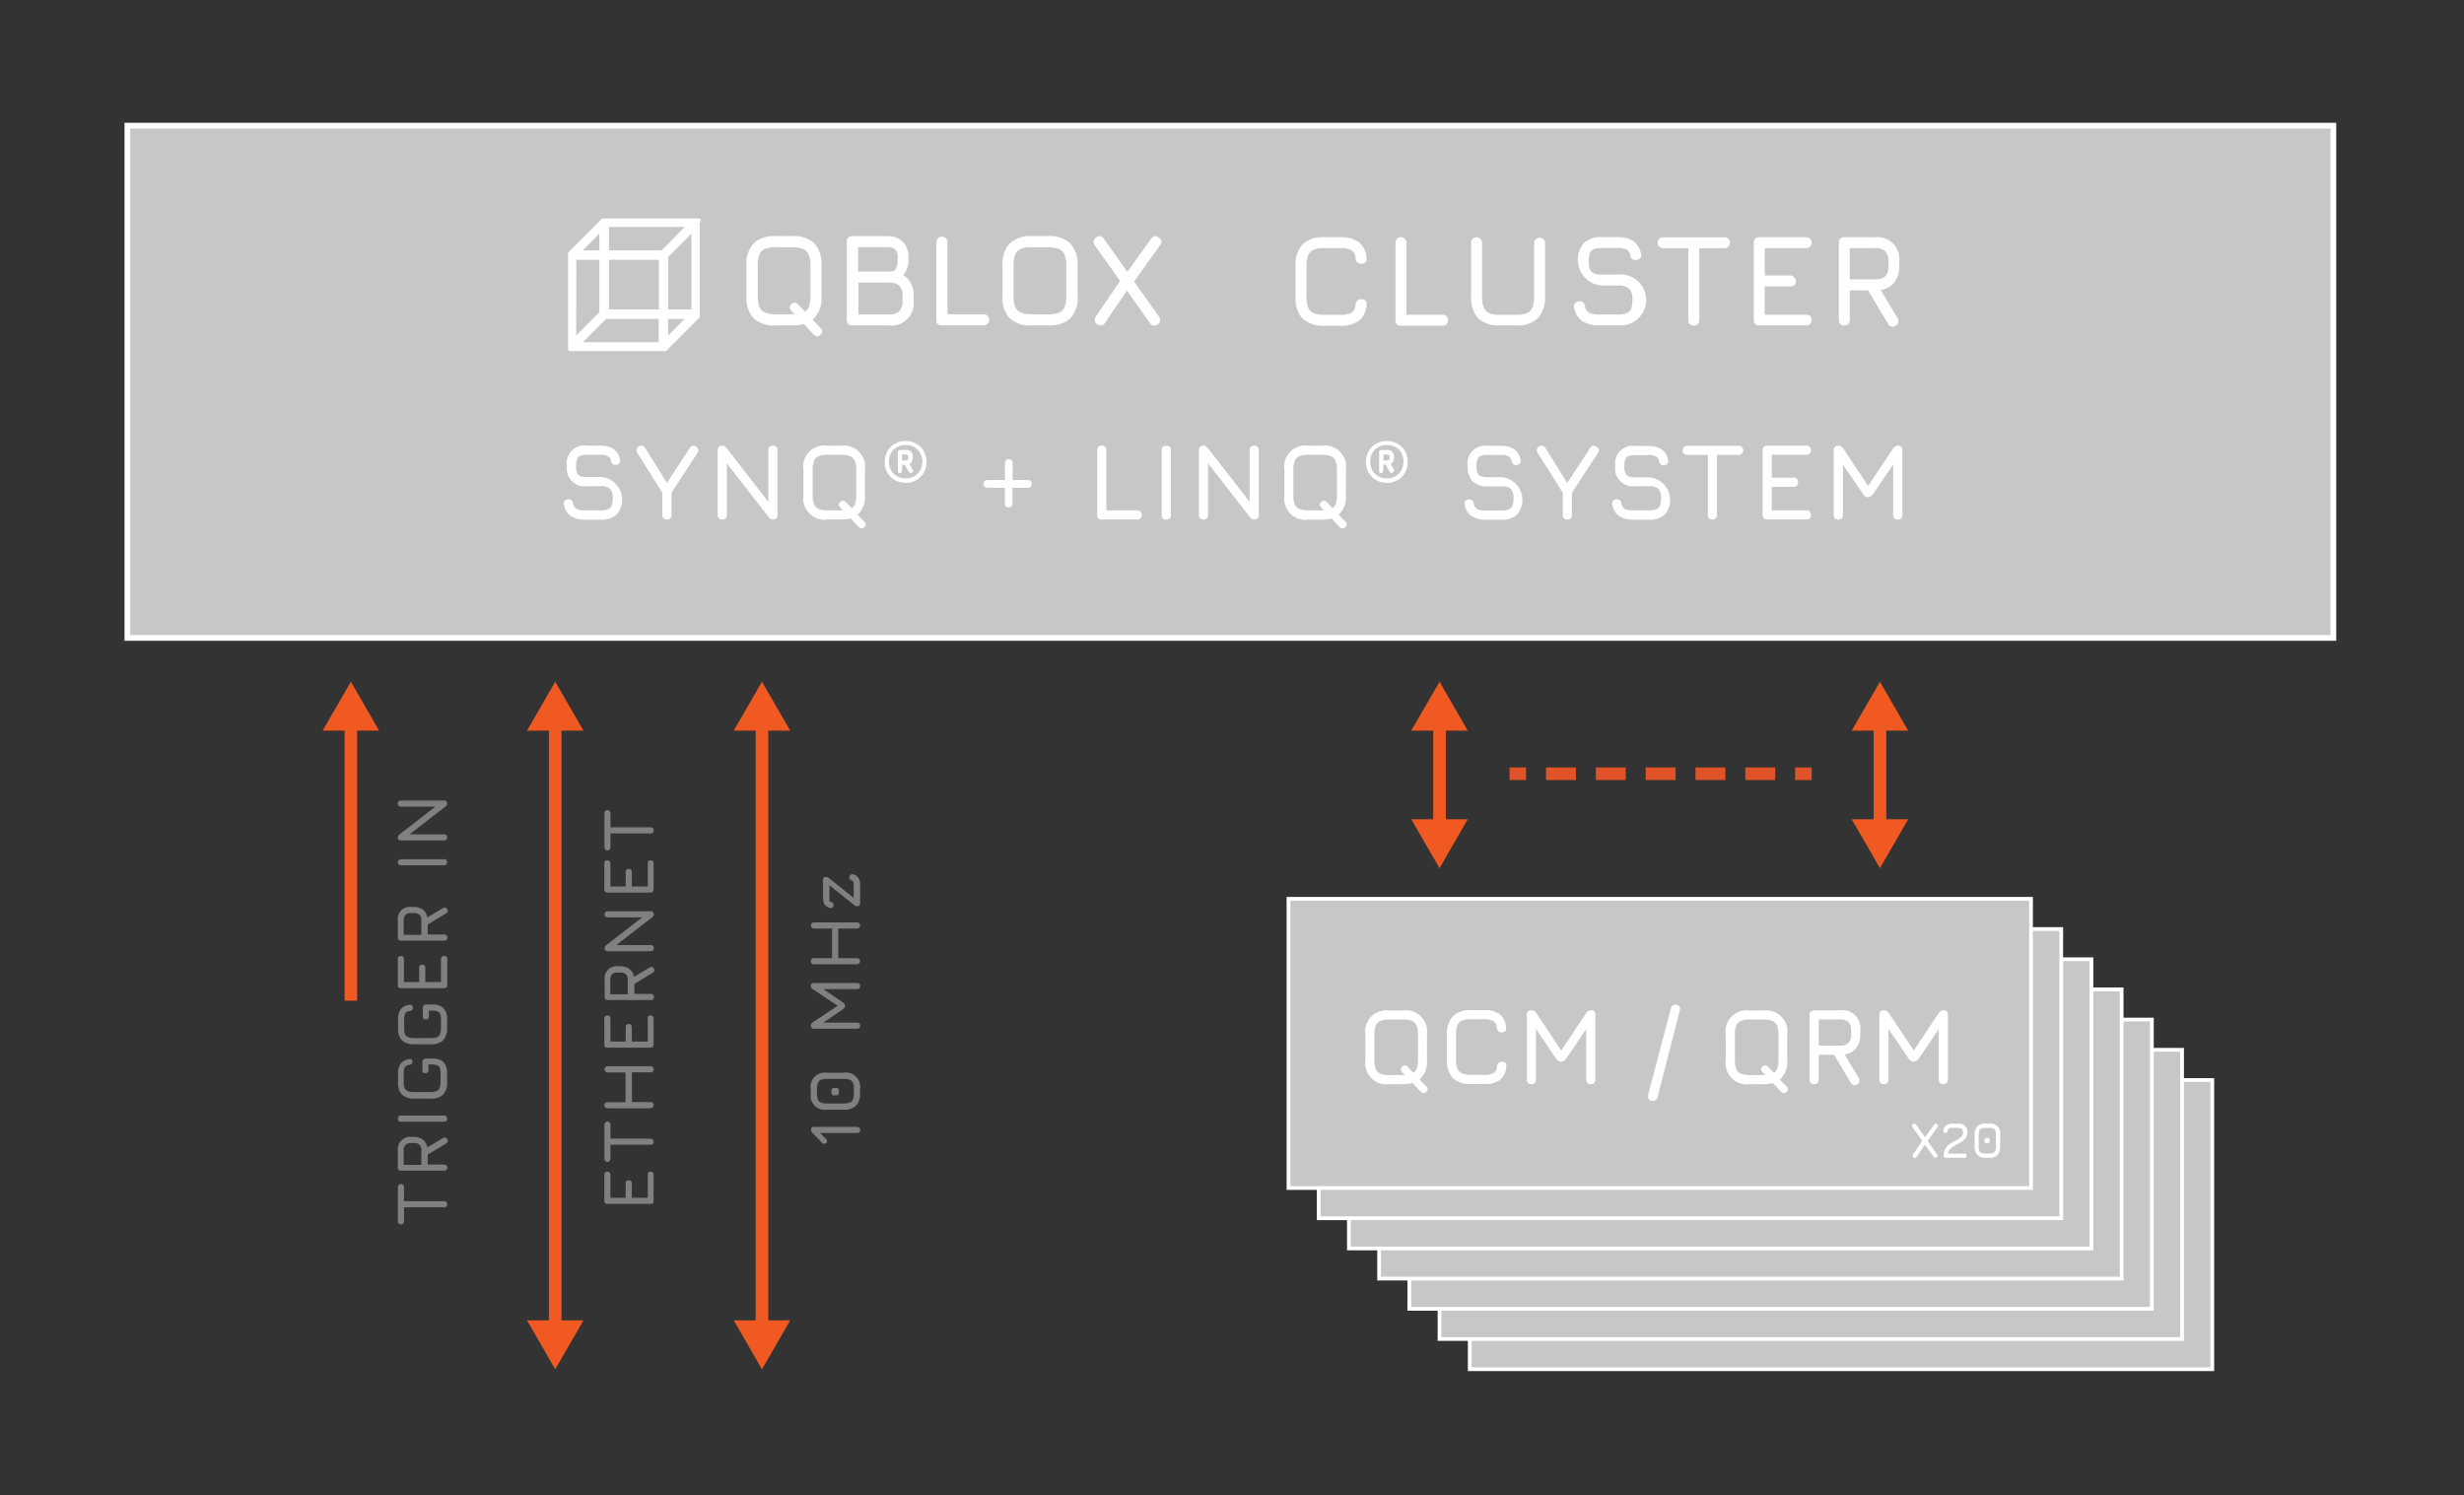 <svg xmlns="http://www.w3.org/2000/svg" viewBox="0 0 407 247"><rect x="0" y="0" width="407" height="247" fill="#333333" stroke="none"/><defs><style>.cls-1,.cls-5,.cls-7,.cls-8{fill:none;}.cls-2,.cls-9{fill:#c7c7c7;stroke:#fff;stroke-miterlimit:10;}.cls-2{stroke-width:0.95px;}.cls-3{isolation:isolate;}.cls-4{fill:gray;}.cls-5{stroke:#f05a22;}.cls-5,.cls-7,.cls-8{stroke-linejoin:round;stroke-width:2.08px;}.cls-6{fill:#f05a22;}.cls-7,.cls-8{stroke:#e05329;}.cls-8{stroke-dasharray:4.94 3.29;}.cls-9{stroke-width:0.62px;}.cls-10{fill:#fff;}</style></defs><g id="Layer_1" data-name="Layer 1"><rect class="cls-1" width="407" height="247"/><rect class="cls-2" x="160.92" y="-119.12" width="84.62" height="364.38" transform="translate(266.3 -140.16) rotate(90)"/><g class="cls-3"><path class="cls-4" d="M134.07,186.28a.51.51,0,0,1,.37-.12h7.13a.54.54,0,0,1,.37.13.5.5,0,0,1,.13.38.44.44,0,0,1-.5.5h-6.12l1,1a.55.55,0,0,1,.17.36.4.4,0,0,1-.14.29.39.39,0,0,1-.31.14.52.52,0,0,1-.37-.17l-1.58-1.61a.86.86,0,0,1-.2-.28.92.92,0,0,1-.05-.35A.37.37,0,0,1,134.07,186.28Z" transform="translate(0)"/><path class="cls-4" d="M141.4,182.65a2.74,2.74,0,0,1-2,.66H136.6a2.33,2.33,0,0,1-2.68-2.69v-.72a2.34,2.34,0,0,1,2.69-2.69h2.76a2.34,2.34,0,0,1,2.69,2.69v.72A2.74,2.74,0,0,1,141.4,182.65Zm-.35-2.75a2.68,2.68,0,0,0-.15-1,1,1,0,0,0-.52-.52,2.72,2.72,0,0,0-1-.15h-2.76a2.65,2.65,0,0,0-1,.15,1,1,0,0,0-.51.51,2.53,2.53,0,0,0-.16,1v.72a2.47,2.47,0,0,0,.14,1,.9.9,0,0,0,.51.52,2.53,2.53,0,0,0,1,.16h2.77a2.51,2.51,0,0,0,1-.16,1,1,0,0,0,.52-.52,2.63,2.63,0,0,0,.15-1Zm-2.6.93a.48.48,0,0,1-.35.12h-.3a.48.48,0,0,1-.35-.12.52.52,0,0,1-.12-.36v-.28a.41.41,0,0,1,.47-.46h.3a.52.52,0,0,1,.35.11.43.43,0,0,1,.13.35v.28A.48.48,0,0,1,138.45,180.83Z" transform="translate(0)"/><path class="cls-4" d="M134.44,162.39h7.13a.45.45,0,0,1,.5.5.52.52,0,0,1-.13.38.54.54,0,0,1-.37.13H136l3.25,2.21a.77.77,0,0,1,.25.26.75.75,0,0,1,.08.35.5.5,0,0,1-.08.26,1.15,1.15,0,0,1-.25.23L136,168.93h5.57a.45.45,0,0,1,.5.5.52.52,0,0,1-.13.38.54.54,0,0,1-.37.13h-7.13a.45.45,0,0,1-.5-.51.64.64,0,0,1,.32-.55l4.11-2.73-4.11-2.74a.67.67,0,0,1-.32-.61C133.94,162.53,134.1,162.39,134.44,162.39Z" transform="translate(0)"/><path class="cls-4" d="M141.91,159.14a.48.48,0,0,1-.34.15h-7.13a.51.51,0,0,1-.36-.15.49.49,0,0,1-.14-.35.48.48,0,0,1,.5-.5h3v-4.9h-3a.51.51,0,0,1-.36-.15.48.48,0,0,1-.14-.36.47.47,0,0,1,.14-.35.51.51,0,0,1,.36-.15h7.13a.48.48,0,0,1,.34.15.46.46,0,0,1,.16.35.49.49,0,0,1-.15.36.49.49,0,0,1-.35.15h-3.11v4.9h3.11a.47.47,0,0,1,.34.14.48.48,0,0,1,.16.36A.47.47,0,0,1,141.91,159.14Z" transform="translate(0)"/><path class="cls-4" d="M140.45,144.56a.36.36,0,0,1,.3-.14l.12,0a1.46,1.46,0,0,1,.9.56,1.88,1.88,0,0,1,.3,1.12v3.11a.45.45,0,0,1-.5.5.79.79,0,0,1-.5-.22L137,146.25v2.05a1.67,1.67,0,0,0,0,.46.39.39,0,0,0,.19.21,1,1,0,0,1,.37.18.45.45,0,0,1,.11.34.58.58,0,0,1-.1.37.39.39,0,0,1-.32.13h-.1q-1.2-.22-1.2-1.68v-2.94a.44.44,0,0,1,.5-.5.8.8,0,0,1,.5.21l4.06,3.24v-2.19a1.56,1.56,0,0,0-.05-.44.36.36,0,0,0-.2-.22,1,1,0,0,1-.36-.2.49.49,0,0,1-.11-.33A.62.62,0,0,1,140.45,144.56Z" transform="translate(0)"/></g><g class="cls-3"><path class="cls-4" d="M107.08,193.7a.52.52,0,0,1,.38-.14.5.5,0,0,1,.37.14.49.49,0,0,1,.13.37v4.31a.45.45,0,0,1-.5.5h-7.13a.48.48,0,0,1-.37-.13.5.5,0,0,1-.14-.37v-4.31a.5.5,0,0,1,.14-.37.48.48,0,0,1,.37-.14.5.5,0,0,1,.37.14.49.49,0,0,1,.13.37v3.8h2.52v-2.38a.46.46,0,0,1,.51-.51.54.54,0,0,1,.37.13.52.52,0,0,1,.13.38v2.38H107v-3.8A.54.54,0,0,1,107.08,193.7Z" transform="translate(0)"/><path class="cls-4" d="M107.46,189.11h-6.62v2.33a.5.5,0,1,1-1,0v-5.66a.5.5,0,1,1,1,0v2.32h6.62a.5.5,0,0,1,.37.14.49.49,0,0,1,.13.37A.44.44,0,0,1,107.46,189.11Z" transform="translate(0)"/><path class="cls-4" d="M107.8,182.92a.49.49,0,0,1-.34.16h-7.13a.5.5,0,0,1-.36-.16.48.48,0,0,1,0-.7.49.49,0,0,1,.36-.15h3v-4.9h-3A.49.49,0,0,1,100,177a.49.49,0,0,1-.15-.35.51.51,0,0,1,.51-.51h7.13a.48.48,0,0,1,.34.15.46.46,0,0,1,.16.36.51.51,0,0,1-.5.5h-3.11v4.9h3.11a.48.48,0,0,1,.34.15.46.46,0,0,1,0,.7Z" transform="translate(0)"/><path class="cls-4" d="M107.08,167.88a.56.56,0,0,1,.38-.13.54.54,0,0,1,.37.13.52.52,0,0,1,.13.38v4.3a.52.52,0,0,1-.13.38.54.54,0,0,1-.37.13h-7.13a.47.47,0,0,1-.51-.51v-4.3a.47.47,0,0,1,.51-.51.54.54,0,0,1,.37.13.52.52,0,0,1,.13.38v3.8h2.52v-2.39a.54.54,0,0,1,.13-.37.52.52,0,0,1,.38-.13.45.45,0,0,1,.5.5v2.39H107v-3.8A.56.56,0,0,1,107.08,167.88Z" transform="translate(0)"/><path class="cls-4" d="M104,160.1a1.88,1.88,0,0,1,.7,1.28l2.62-1.57a.48.48,0,0,1,.26-.07.45.45,0,0,1,.42.26.5.5,0,0,1,.1.28.48.48,0,0,1-.26.4l-3,1.83-.06,0v1.68h2.74a.5.5,0,0,1,.37.14.48.48,0,0,1,.13.37.45.45,0,0,1-.5.5h-7.13a.48.48,0,0,1-.37-.13.5.5,0,0,1-.14-.37v-2.81a2,2,0,0,1,2.27-2.27h.36A2.44,2.44,0,0,1,104,160.1Zm-1.89.56a1.33,1.33,0,0,0-1,.29,1.29,1.29,0,0,0-.3,1v2.3h2.88v-2.3a1.29,1.29,0,0,0-.29-1,1.34,1.34,0,0,0-1-.29Z" transform="translate(0)"/><path class="cls-4" d="M100,150.68a.48.48,0,0,1,.37-.14h7.13a.5.5,0,0,1,.37.14.48.48,0,0,1,.13.37.48.48,0,0,1-.07.26,1,1,0,0,1-.23.24l-5.89,4.57h5.69a.5.5,0,0,1,.37.14.48.48,0,0,1,.13.37.45.45,0,0,1-.5.5h-7.13A.48.48,0,0,1,100,157a.5.5,0,0,1-.14-.37.47.47,0,0,1,.08-.26,1,1,0,0,1,.22-.25l5.9-4.57h-5.69a.48.48,0,0,1-.37-.13.5.5,0,0,1-.14-.37A.48.48,0,0,1,100,150.68Z" transform="translate(0)"/><path class="cls-4" d="M107.08,142.26a.56.56,0,0,1,.38-.13.54.54,0,0,1,.37.13.52.52,0,0,1,.13.38v4.3a.52.52,0,0,1-.13.38.54.54,0,0,1-.37.13h-7.13a.47.47,0,0,1-.51-.51v-4.3a.47.47,0,0,1,.51-.51.54.54,0,0,1,.37.13.52.52,0,0,1,.13.38v3.8h2.52v-2.39a.54.54,0,0,1,.13-.37.52.52,0,0,1,.38-.13.45.45,0,0,1,.5.5v2.39H107v-3.8A.56.56,0,0,1,107.08,142.26Z" transform="translate(0)"/><path class="cls-4" d="M107.46,137.68h-6.62V140a.5.5,0,0,1-1,0v-5.67a.5.5,0,0,1,1,0v2.33h6.62a.54.54,0,0,1,.37.13.52.52,0,0,1,.13.38A.44.44,0,0,1,107.46,137.68Z" transform="translate(0)"/></g><g class="cls-3"><path class="cls-4" d="M73.35,199.44H66.73v2.33a.5.5,0,0,1-1,0V196.1a.5.5,0,0,1,1,0v2.33h6.62a.54.54,0,0,1,.37.13.52.52,0,0,1,.13.38A.44.44,0,0,1,73.35,199.44Z" transform="translate(0)"/><path class="cls-4" d="M69.86,188.27a1.89,1.89,0,0,1,.71,1.28L73.19,188a.48.48,0,0,1,.26-.07.47.47,0,0,1,.42.26.53.53,0,0,1,.1.28.5.5,0,0,1-.26.41l-3,1.82-.06,0v1.68h2.74a.5.5,0,1,1,0,1H66.22a.48.48,0,0,1-.37-.13.5.5,0,0,1-.14-.37v-2.81A2.06,2.06,0,0,1,68,187.82h.36A2.39,2.39,0,0,1,69.86,188.27Zm-1.88.56a1.33,1.33,0,0,0-1,.29,1.31,1.31,0,0,0-.3,1v2.31H69.6v-2.31a1.31,1.31,0,0,0-.29-1,1.34,1.34,0,0,0-1-.29Z" transform="translate(0)"/><path class="cls-4" d="M73.73,185.18a.52.52,0,0,1-.38.12H66.23a.51.51,0,0,1-.38-.12.52.52,0,0,1-.12-.38.51.51,0,0,1,.12-.38.47.47,0,0,1,.38-.13h7.12a.49.49,0,0,1,.38.13.51.51,0,0,1,.12.38A.52.52,0,0,1,73.73,185.18Z" transform="translate(0)"/><path class="cls-4" d="M73.19,180.83a2.74,2.74,0,0,1-2,.66H68.4a2.78,2.78,0,0,1-2-.66,2.73,2.73,0,0,1-.65-2v-1.45a2.73,2.73,0,0,1,.47-1.72,2,2,0,0,1,1.47-.69A.43.43,0,0,1,68,175a.53.53,0,0,1,.13.39.45.45,0,0,1-.13.36.64.64,0,0,1-.37.17.93.93,0,0,0-.74.37,2,2,0,0,0-.2,1v1.45a2.55,2.55,0,0,0,.14,1,1,1,0,0,0,.52.51,2.74,2.74,0,0,0,1,.15h2.76a2.53,2.53,0,0,0,1-.16,1,1,0,0,0,.51-.51,2.65,2.65,0,0,0,.15-1v-1.44a2.51,2.51,0,0,0-.12-.88.79.79,0,0,0-.44-.44,2.51,2.51,0,0,0-.88-.12h-.56l0,.94a.44.44,0,0,1-.5.5.45.45,0,0,1-.5-.5v-1.44A.5.5,0,0,1,70,175a.54.54,0,0,1,.37-.13H71.4a2.55,2.55,0,0,1,1.86.59,2.58,2.58,0,0,1,.59,1.86v1.44A2.74,2.74,0,0,1,73.19,180.83Z" transform="translate(0)"/><path class="cls-4" d="M73.19,171.86a2.78,2.78,0,0,1-2,.65H68.4a2.82,2.82,0,0,1-2-.65,2.75,2.75,0,0,1-.65-2v-1.45a2.75,2.75,0,0,1,.47-1.72,2,2,0,0,1,1.47-.69.44.44,0,0,1,.38.1.5.5,0,0,1,.13.38.49.49,0,0,1-.13.37.64.64,0,0,1-.37.16.93.93,0,0,0-.74.37,2,2,0,0,0-.2,1v1.45a2.52,2.52,0,0,0,.14,1,1,1,0,0,0,.52.51,2.74,2.74,0,0,0,1,.15h2.76a2.74,2.74,0,0,0,1-.15,1.05,1.05,0,0,0,.51-.51,2.74,2.74,0,0,0,.15-1v-1.44a2.55,2.55,0,0,0-.12-.88.78.78,0,0,0-.44-.43,2.27,2.27,0,0,0-.88-.13h-.56l0,.94a.44.44,0,0,1-.5.5.45.45,0,0,1-.5-.5v-1.44a.49.49,0,0,1,.13-.37.5.5,0,0,1,.37-.14H71.4a2.5,2.5,0,0,1,1.86.6,2.54,2.54,0,0,1,.59,1.85v1.44A2.78,2.78,0,0,1,73.19,171.86Z" transform="translate(0)"/><path class="cls-4" d="M73,158.06a.56.56,0,0,1,.38-.13.54.54,0,0,1,.37.13.52.52,0,0,1,.13.38v4.3a.52.52,0,0,1-.13.38.54.54,0,0,1-.37.13H66.22a.47.47,0,0,1-.51-.51v-4.3a.47.47,0,0,1,.51-.51.54.54,0,0,1,.37.13.52.52,0,0,1,.13.38v3.8h2.52v-2.39a.54.54,0,0,1,.13-.37.52.52,0,0,1,.38-.13.51.51,0,0,1,.37.13.49.49,0,0,1,.13.37v2.39h2.59v-3.8A.56.56,0,0,1,73,158.06Z" transform="translate(0)"/><path class="cls-4" d="M69.86,150.28a1.89,1.89,0,0,1,.71,1.28L73.19,150a.48.48,0,0,1,.26-.07.45.45,0,0,1,.42.26.5.5,0,0,1,.1.28.48.48,0,0,1-.26.4l-3,1.83-.06,0v1.68h2.74a.5.5,0,0,1,.37.14.48.48,0,0,1,.13.37.45.45,0,0,1-.5.5H66.22a.48.48,0,0,1-.37-.13.5.5,0,0,1-.14-.37V152.1A2,2,0,0,1,68,149.83h.36A2.39,2.39,0,0,1,69.86,150.28Zm-1.88.56a1.33,1.33,0,0,0-1,.29,1.29,1.29,0,0,0-.3,1v2.3H69.6v-2.3a1.29,1.29,0,0,0-.29-1,1.34,1.34,0,0,0-1-.29Z" transform="translate(0)"/><path class="cls-4" d="M73.73,142.82a.52.52,0,0,1-.38.12H66.23a.5.5,0,1,1,0-1h7.12a.52.52,0,0,1,.38.12.66.66,0,0,1,0,.76Z" transform="translate(0)"/><path class="cls-4" d="M65.85,132.38a.48.48,0,0,1,.37-.13h7.13a.45.45,0,0,1,.5.5.6.6,0,0,1-.07.27,1,1,0,0,1-.23.24l-5.89,4.57h5.69a.54.54,0,0,1,.37.13.49.49,0,0,1,.13.37.5.5,0,0,1-.13.38.54.54,0,0,1-.37.13H66.22a.52.52,0,0,1-.37-.13.51.51,0,0,1-.14-.38.52.52,0,0,1,.07-.25,1.28,1.28,0,0,1,.23-.25l5.89-4.57H66.22a.52.52,0,0,1-.37-.13.51.51,0,0,1-.14-.38A.5.5,0,0,1,65.85,132.38Z" transform="translate(0)"/></g><line class="cls-5" x1="57.96" y1="119.33" x2="57.96" y2="165.31"/><polygon class="cls-6" points="53.29 120.7 57.96 112.62 62.62 120.7 53.29 120.7"/><line class="cls-5" x1="91.71" y1="119.33" x2="91.71" y2="219.48"/><polygon class="cls-6" points="87.05 120.7 91.71 112.62 96.38 120.7 87.05 120.7"/><polygon class="cls-6" points="87.05 218.12 91.71 226.2 96.38 218.12 87.05 218.12"/><line class="cls-5" x1="125.86" y1="119.33" x2="125.86" y2="219.48"/><polygon class="cls-6" points="121.2 120.7 125.86 112.62 130.53 120.7 121.2 120.7"/><polygon class="cls-6" points="121.2 218.12 125.86 226.2 130.53 218.12 121.2 218.12"/><line class="cls-5" x1="237.78" y1="119.33" x2="237.78" y2="136.7"/><polygon class="cls-6" points="233.11 120.7 237.78 112.62 242.44 120.7 233.11 120.7"/><polygon class="cls-6" points="233.11 135.34 237.78 143.42 242.44 135.34 233.11 135.34"/><line class="cls-5" x1="310.53" y1="119.33" x2="310.53" y2="136.7"/><polygon class="cls-6" points="305.86 120.7 310.53 112.62 315.19 120.7 305.86 120.7"/><polygon class="cls-6" points="305.86 135.34 310.53 143.42 315.19 135.34 305.86 135.34"/><line class="cls-7" x1="249.34" y1="127.82" x2="252.07" y2="127.82"/><line class="cls-8" x1="255.37" y1="127.82" x2="294.87" y2="127.82"/><line class="cls-7" x1="296.51" y1="127.82" x2="299.25" y2="127.82"/><rect class="cls-9" x="242.77" y="178.42" width="122.65" height="47.78" transform="translate(608.19 404.61) rotate(180)"/><rect class="cls-9" x="237.78" y="173.43" width="122.65" height="47.78" transform="translate(598.21 394.63) rotate(180)"/><rect class="cls-9" x="232.79" y="168.44" width="122.65" height="47.78" transform="translate(588.23 384.65) rotate(180)"/><rect class="cls-9" x="227.8" y="163.45" width="122.65" height="47.78" transform="translate(578.25 374.67) rotate(180)"/><rect class="cls-9" x="222.81" y="158.45" width="122.65" height="47.78" transform="translate(568.27 364.69) rotate(180)"/><rect class="cls-9" x="217.82" y="153.46" width="122.65" height="47.78" transform="translate(558.29 354.71) rotate(180)"/><rect class="cls-9" x="212.83" y="148.47" width="122.65" height="47.78" transform="translate(548.31 344.73) rotate(180)"/><g class="cls-3"><path class="cls-10" d="M235.82,179.91a.64.64,0,0,1-.23.47.72.72,0,0,1-.44.2.7.7,0,0,1-.46-.22l-1.37-1.46a5.34,5.34,0,0,1-1.62.2h-2.16a3.51,3.51,0,0,1-4-4v-4.16a3.49,3.49,0,0,1,4-4h2.16a3.51,3.51,0,0,1,4,4v4.14a4,4,0,0,1-1.21,3.26l1.12,1.17A.57.57,0,0,1,235.82,179.91Zm-3.76-2.32-.47-.5a.62.62,0,0,1-.2-.44.64.64,0,0,1,.22-.45.63.63,0,0,1,.45-.21.81.81,0,0,1,.47.23l.95,1a1.54,1.54,0,0,0,.57-.78,4.56,4.56,0,0,0,.17-1.36v-4.14a3.8,3.8,0,0,0-.24-1.51,1.44,1.44,0,0,0-.77-.78,4,4,0,0,0-1.51-.23h-2.16a3.67,3.67,0,0,0-1.51.22,1.44,1.44,0,0,0-.78.77,4,4,0,0,0-.23,1.51v4.16a4,4,0,0,0,.23,1.52,1.45,1.45,0,0,0,.77.77,4,4,0,0,0,1.52.23h2.52Z" transform="translate(0)"/><path class="cls-10" d="M240,178.12a4.17,4.17,0,0,1-1-3.05v-4.14a4.21,4.21,0,0,1,1-3.06,4.06,4.06,0,0,1,3-1h2.18a4.07,4.07,0,0,1,2.58.7,3,3,0,0,1,1,2.2.62.62,0,0,1-.14.57.82.82,0,0,1-.58.2.74.74,0,0,1-.55-.19.89.89,0,0,1-.24-.57,1.4,1.4,0,0,0-.56-1.1,3,3,0,0,0-1.55-.3H243a3.67,3.67,0,0,0-1.51.22,1.37,1.37,0,0,0-.76.77,4.1,4.1,0,0,0-.23,1.53v4.14a4,4,0,0,0,.23,1.52,1.48,1.48,0,0,0,.77.77,4,4,0,0,0,1.52.23h2.16a3,3,0,0,0,1.55-.3,1.39,1.39,0,0,0,.56-1.1.91.91,0,0,1,.24-.57.74.74,0,0,1,.55-.19.82.82,0,0,1,.58.2.62.62,0,0,1,.14.57,3,3,0,0,1-1,2.2,4.07,4.07,0,0,1-2.58.7H243A4.13,4.13,0,0,1,240,178.12Z" transform="translate(0)"/><path class="cls-10" d="M263.52,167.65v10.7a.69.69,0,0,1-.75.75.73.73,0,0,1-.56-.2.74.74,0,0,1-.2-.55V170l-3.31,4.88a1.16,1.16,0,0,1-.4.37,1.05,1.05,0,0,1-.52.12.69.69,0,0,1-.39-.12,1.58,1.58,0,0,1-.35-.37l-3.33-4.9v8.36a.69.69,0,0,1-.75.75.73.73,0,0,1-.56-.2.74.74,0,0,1-.2-.55v-10.7a.76.76,0,0,1,.2-.55.73.73,0,0,1,.56-.2,1,1,0,0,1,.82.48l4.11,6.18,4.1-6.18a1,1,0,0,1,.92-.48C263.32,166.9,263.52,167.15,263.52,167.65Z" transform="translate(0)"/><path class="cls-10" d="M272.44,181.67a.67.67,0,0,1-.21-.52,2.2,2.2,0,0,1,0-.27L276,166.56a.82.82,0,0,1,.27-.45.72.72,0,0,1,.47-.15.81.81,0,0,1,.56.19.64.64,0,0,1,.21.5,1,1,0,0,1-.05.28l-3.67,14.33a.72.72,0,0,1-.74.6A.85.85,0,0,1,272.44,181.67Z" transform="translate(0)"/><path class="cls-10" d="M295.33,179.91a.62.62,0,0,1-.24.47.7.7,0,0,1-.43.2.74.74,0,0,1-.47-.22l-1.36-1.46a5.43,5.43,0,0,1-1.62.2h-2.16a3.52,3.52,0,0,1-4-4v-4.16a3.49,3.49,0,0,1,4-4h2.16a3.51,3.51,0,0,1,4,4v4.14a4,4,0,0,1-1.21,3.26l1.12,1.17A.57.57,0,0,1,295.33,179.91Zm-3.76-2.32-.47-.5a.62.62,0,0,1-.2-.44.64.64,0,0,1,.22-.45.63.63,0,0,1,.45-.21.79.79,0,0,1,.46.23l1,1a1.54,1.54,0,0,0,.57-.78,4.56,4.56,0,0,0,.17-1.36v-4.14a3.8,3.8,0,0,0-.24-1.51,1.44,1.44,0,0,0-.77-.78,4.06,4.06,0,0,0-1.51-.23h-2.16a3.73,3.73,0,0,0-1.52.22,1.42,1.42,0,0,0-.77.77,3.83,3.83,0,0,0-.23,1.51v4.16a3.82,3.82,0,0,0,.23,1.52,1.45,1.45,0,0,0,.77.77,4,4,0,0,0,1.52.23h2.52Z" transform="translate(0)"/><path class="cls-10" d="M306.61,173.13a2.87,2.87,0,0,1-1.92,1.06l2.35,3.92a.69.69,0,0,1,.11.4.72.72,0,0,1-.39.63.9.9,0,0,1-.42.14.72.72,0,0,1-.61-.39L303,174.33l-.06-.09h-2.52v4.11a.69.69,0,0,1-.75.75.71.71,0,0,1-.56-.2.7.7,0,0,1-.2-.55v-10.7a.69.69,0,0,1,.76-.75h4.21a3,3,0,0,1,3.4,3.4v.54A3.62,3.62,0,0,1,306.61,173.13Zm-.84-2.83a2,2,0,0,0-.44-1.45,2,2,0,0,0-1.45-.44h-3.46v4.32h3.46a2,2,0,0,0,1.45-.43,2,2,0,0,0,.44-1.46Z" transform="translate(0)"/><path class="cls-10" d="M321.75,167.65v10.7a.69.69,0,0,1-.75.75.73.73,0,0,1-.56-.2.74.74,0,0,1-.2-.55V170l-3.31,4.88a1.16,1.16,0,0,1-.4.37,1.05,1.05,0,0,1-.52.12.69.69,0,0,1-.39-.12,1.58,1.58,0,0,1-.35-.37l-3.33-4.9v8.36a.69.69,0,0,1-.75.75.73.73,0,0,1-.56-.2.74.74,0,0,1-.2-.55v-10.7a.76.76,0,0,1,.2-.55.73.73,0,0,1,.56-.2,1,1,0,0,1,.82.48l4.11,6.18,4.1-6.18a1,1,0,0,1,.92-.48C321.55,166.9,321.75,167.15,321.75,167.65Z" transform="translate(0)"/></g><path class="cls-10" d="M315.92,190.92a.4.4,0,0,1,.08-.22l1.52-2.25-1.61-2.26a.4.4,0,0,1-.07-.21.35.35,0,0,1,.16-.28.42.42,0,0,1,.22-.08.34.34,0,0,1,.27.17l1.48,2.09,1.5-2.09a.36.36,0,0,1,.27-.17.37.37,0,0,1,.21.1.29.29,0,0,1,.17.26.37.37,0,0,1-.08.22l-1.64,2.28,1.57,2.21a.37.37,0,0,1,.08.22.35.35,0,0,1-.17.28.36.36,0,0,1-.22.07.3.3,0,0,1-.26-.16l-1.45-2-1.38,2.05a.32.32,0,0,1-.27.15.43.43,0,0,1-.22-.07A.31.31,0,0,1,315.92,190.92Z" transform="translate(0)"/><path class="cls-10" d="M321.42,191.26a.36.36,0,0,1-.27-.08.36.36,0,0,1-.09-.26,2.15,2.15,0,0,1,.28-1.15,2.23,2.23,0,0,1,.6-.7c.23-.16.53-.35.92-.57s.69-.4.85-.51a1.7,1.7,0,0,0,.39-.36.73.73,0,0,0,.15-.47,1.36,1.36,0,0,0-.08-.51.44.44,0,0,0-.25-.25,1.36,1.36,0,0,0-.51-.08h-.89a1.26,1.26,0,0,0-.59.11.54.54,0,0,0-.23.38.42.42,0,0,1-.12.26.3.3,0,0,1-.24.09.37.37,0,0,1-.27-.1.3.3,0,0,1-.07-.27,1.3,1.3,0,0,1,.46-.88,1.71,1.71,0,0,1,1.06-.29h.89a1.35,1.35,0,0,1,1.54,1.54,1.45,1.45,0,0,1-.23.81,2.09,2.09,0,0,1-.56.55c-.21.14-.53.34-1,.58s-.56.33-.72.44a2.16,2.16,0,0,0-.44.42,1.2,1.2,0,0,0-.25.61h2.74a.36.36,0,0,1,.26.09.34.34,0,0,1,.09.26.33.33,0,0,1-.09.25.36.36,0,0,1-.26.09Z" transform="translate(0)"/><path class="cls-10" d="M326.62,190.8a1.93,1.93,0,0,1-.45-1.41v-1.92a1.93,1.93,0,0,1,.45-1.41,1.88,1.88,0,0,1,1.41-.44h.5a1.61,1.61,0,0,1,1.86,1.86v1.91a1.93,1.93,0,0,1-.45,1.41,1.89,1.89,0,0,1-1.41.46H328A1.89,1.89,0,0,1,326.62,190.8Zm1.91-.24a1.86,1.86,0,0,0,.7-.11.7.7,0,0,0,.36-.36,1.85,1.85,0,0,0,.1-.7v-1.91a1.85,1.85,0,0,0-.1-.7.7.7,0,0,0-.36-.36,1.85,1.85,0,0,0-.7-.1H328a1.72,1.72,0,0,0-.7.09.72.72,0,0,0-.36.35,2,2,0,0,0-.1.71v1.92a1.85,1.85,0,0,0,.1.7.7.7,0,0,0,.36.36,1.86,1.86,0,0,0,.7.11Zm-.65-1.8a.37.37,0,0,1-.08-.25v-.21a.36.36,0,0,1,.08-.24.39.39,0,0,1,.25-.08h.2a.29.29,0,0,1,.32.32v.21a.37.37,0,0,1-.08.25.31.31,0,0,1-.24.08h-.2A.34.34,0,0,1,327.88,188.76Z" transform="translate(0)"/><g class="cls-3"><path class="cls-10" d="M94.22,85.2a2.79,2.79,0,0,1-1.07-1.91.73.73,0,0,1,.16-.59.76.76,0,0,1,.58-.21.73.73,0,0,1,.54.18,1,1,0,0,1,.25.56,1.14,1.14,0,0,0,.57.85,3.13,3.13,0,0,0,1.37.23h2.6a3.21,3.21,0,0,0,1.21-.18,1.1,1.1,0,0,0,.6-.6,3.15,3.15,0,0,0,.18-1.2,2.21,2.21,0,0,0-.43-1.58,2.19,2.19,0,0,0-1.56-.43H97A2.94,2.94,0,0,1,93.64,77,2.92,2.92,0,0,1,97,73.62h2.14c1.89,0,3,.79,3.27,2.38a.65.65,0,0,1-.14.58.77.77,0,0,1-.59.21.73.73,0,0,1-.54-.18,1,1,0,0,1-.24-.56,1,1,0,0,0-.54-.72,2.87,2.87,0,0,0-1.22-.2H97a3.23,3.23,0,0,0-1.13.16.94.94,0,0,0-.54.55A3.22,3.22,0,0,0,95.15,77a3,3,0,0,0,.16,1.13,1,1,0,0,0,.55.55A2.77,2.77,0,0,0,97,78.8h2.24A3.76,3.76,0,0,1,101.86,85a3.61,3.61,0,0,1-2.64.85h-2.6A4,4,0,0,1,94.22,85.2Z" transform="translate(0)"/><path class="cls-10" d="M115.36,74.39a.72.72,0,0,1-.16.44l-4.28,6.57v3.67a.78.78,0,0,1-.2.56.92.92,0,0,1-1.12,0,.78.78,0,0,1-.2-.56V81.4l-4.12-6.57a1,1,0,0,1-.14-.45.69.69,0,0,1,.38-.62.94.94,0,0,1,.45-.14.73.73,0,0,1,.59.38l3.6,5.78L113.94,74a.65.65,0,0,1,.58-.36.8.8,0,0,1,.45.16A.72.72,0,0,1,115.36,74.39Z" transform="translate(0)"/><path class="cls-10" d="M128.23,73.82a.77.77,0,0,1,.2.56V85.07a.78.78,0,0,1-.2.56.87.87,0,0,1-.95.09,1.47,1.47,0,0,1-.36-.35l-6.86-8.83v8.53a.78.78,0,0,1-.2.56.76.76,0,0,1-.56.19.68.68,0,0,1-.75-.75V74.38a.73.73,0,0,1,.2-.56.74.74,0,0,1,.55-.2.71.71,0,0,1,.39.11,1.41,1.41,0,0,1,.37.34l6.86,8.84V74.38a.73.73,0,0,1,.2-.56.74.74,0,0,1,.55-.2A.77.77,0,0,1,128.23,73.82Z" transform="translate(0)"/><path class="cls-10" d="M143,86.63a.62.62,0,0,1-.24.47.7.7,0,0,1-.43.2.74.74,0,0,1-.47-.22l-1.37-1.45a5.71,5.71,0,0,1-1.62.19h-2.16a3.51,3.51,0,0,1-4-4V77.63a3.49,3.49,0,0,1,4-4h2.16a3.52,3.52,0,0,1,4,4v4.14a4,4,0,0,1-1.21,3.26l1.12,1.17A.57.57,0,0,1,143,86.63Zm-3.77-2.32-.46-.5a.58.58,0,0,1-.2-.43.63.63,0,0,1,.21-.45.64.64,0,0,1,.45-.22.79.79,0,0,1,.47.23l1,1a1.47,1.47,0,0,0,.56-.78,4.21,4.21,0,0,0,.17-1.36V77.65a3.83,3.83,0,0,0-.23-1.51,1.42,1.42,0,0,0-.77-.77,3.86,3.86,0,0,0-1.52-.24h-2.16a3.7,3.7,0,0,0-1.51.22,1.39,1.39,0,0,0-.77.77,3.84,3.84,0,0,0-.24,1.51v4.16a3.79,3.79,0,0,0,.24,1.52,1.43,1.43,0,0,0,.76.77,4,4,0,0,0,1.52.23h2.52Z" transform="translate(0)"/><path class="cls-10" d="M147.81,79.31a3.3,3.3,0,0,1-1.23-1.23,3.8,3.8,0,0,1,0-3.55,3.23,3.23,0,0,1,1.23-1.23,3.54,3.54,0,0,1,1.78-.45,3.5,3.5,0,0,1,1.77.45,3.1,3.1,0,0,1,1.23,1.23,3.73,3.73,0,0,1,0,3.55,3.16,3.16,0,0,1-1.23,1.23,3.5,3.5,0,0,1-1.77.45A3.54,3.54,0,0,1,147.81,79.31Zm3.19-.63a2.53,2.53,0,0,0,1-1,3,3,0,0,0,0-2.83,2.46,2.46,0,0,0-1-1,3.09,3.09,0,0,0-2.82,0,2.46,2.46,0,0,0-1,1,3,3,0,0,0,0,2.83,2.53,2.53,0,0,0,1,1,3.09,3.09,0,0,0,2.82,0Zm-2.6-.62a.41.41,0,0,1-.09-.28V74.71a.37.37,0,0,1,.09-.27.35.35,0,0,1,.27-.1h.94a1,1,0,0,1,1.14,1.15v.15a1,1,0,0,1-.53,1l.53.92a.42.42,0,0,1,.06.21.37.37,0,0,1-.21.3.59.59,0,0,1-.19.05.38.38,0,0,1-.32-.21l-.64-1.14H149v1a.37.37,0,0,1-.09.27.37.37,0,0,1-.28.1A.38.38,0,0,1,148.4,78.06Zm1.21-2a.45.45,0,0,0,.32-.09.47.47,0,0,0,.09-.33v-.15a.42.42,0,0,0-.09-.32.45.45,0,0,0-.32-.09H149v1Z" transform="translate(0)"/><path class="cls-10" d="M170.24,79.47a.63.63,0,0,1,.17.47.57.57,0,0,1-.63.63h-2.54v2.61a.56.56,0,0,1-.63.63.67.67,0,0,1-.47-.16.64.64,0,0,1-.16-.47V80.57H163.1a.64.64,0,0,1-.46-.17.61.61,0,0,1-.17-.46.59.59,0,0,1,.17-.47.63.63,0,0,1,.46-.16H166V76.5a.64.64,0,0,1,.17-.47.63.63,0,0,1,.46-.16.64.64,0,0,1,.47.16.68.68,0,0,1,.16.47v2.81h2.54A.6.6,0,0,1,170.24,79.47Z" transform="translate(0)"/><path class="cls-10" d="M181.24,85.07V74.38a.67.67,0,0,1,.76-.76.67.67,0,0,1,.75.76v9.93h5a.76.76,0,1,1,0,1.51H182A.67.67,0,0,1,181.24,85.07Z" transform="translate(0)"/><path class="cls-10" d="M192.06,85.64a.78.78,0,0,1-.18-.57V74.39a.78.78,0,0,1,.18-.57.79.79,0,0,1,.58-.18.65.65,0,0,1,.75.75V85.07a.65.65,0,0,1-.75.75A.79.79,0,0,1,192.06,85.64Z" transform="translate(0)"/><path class="cls-10" d="M207.72,73.82a.77.77,0,0,1,.2.56V85.07a.78.78,0,0,1-.2.56.87.87,0,0,1-.95.09,1.47,1.47,0,0,1-.36-.35l-6.86-8.83v8.53a.78.78,0,0,1-.2.56.76.76,0,0,1-.56.19.67.67,0,0,1-.75-.75V74.38a.76.76,0,0,1,.19-.56.78.78,0,0,1,.56-.2.74.74,0,0,1,.39.11,1.59,1.59,0,0,1,.37.34l6.86,8.84V74.38a.76.76,0,0,1,.19-.56.78.78,0,0,1,.56-.2A.77.77,0,0,1,207.72,73.82Z" transform="translate(0)"/><path class="cls-10" d="M222.44,86.63a.61.61,0,0,1-.23.47.59.59,0,0,1-.9,0l-1.37-1.45a5.71,5.71,0,0,1-1.62.19h-2.16a3.51,3.51,0,0,1-4-4V77.63a3.49,3.49,0,0,1,4-4h2.16a3.51,3.51,0,0,1,4,4v4.14a4,4,0,0,1-1.2,3.26l1.11,1.17A.57.57,0,0,1,222.44,86.63Zm-3.76-2.32-.47-.5a.6.6,0,0,1-.19-.43.63.63,0,0,1,.21-.45.64.64,0,0,1,.45-.22.81.81,0,0,1,.47.23l.95,1a1.43,1.43,0,0,0,.57-.78,4.21,4.21,0,0,0,.17-1.36V77.65a4,4,0,0,0-.23-1.51,1.44,1.44,0,0,0-.78-.77,3.8,3.8,0,0,0-1.51-.24h-2.16a3.67,3.67,0,0,0-1.51.22,1.39,1.39,0,0,0-.77.77,3.84,3.84,0,0,0-.24,1.51v4.16a3.79,3.79,0,0,0,.24,1.52,1.43,1.43,0,0,0,.76.77,4,4,0,0,0,1.52.23h2.52Z" transform="translate(0)"/><path class="cls-10" d="M227.3,79.31a3.3,3.3,0,0,1-1.23-1.23,3.73,3.73,0,0,1,0-3.55,3.23,3.23,0,0,1,1.23-1.23,3.54,3.54,0,0,1,1.78-.45,3.5,3.5,0,0,1,1.77.45,3.16,3.16,0,0,1,1.23,1.23,3.73,3.73,0,0,1,0,3.55,3.23,3.23,0,0,1-1.23,1.23,3.5,3.5,0,0,1-1.77.45A3.54,3.54,0,0,1,227.3,79.31Zm3.19-.63a2.53,2.53,0,0,0,1-1,3.11,3.11,0,0,0,0-2.83,2.46,2.46,0,0,0-1-1,2.83,2.83,0,0,0-1.41-.34,2.78,2.78,0,0,0-1.41.34,2.55,2.55,0,0,0-1,1,3.11,3.11,0,0,0,0,2.83,2.63,2.63,0,0,0,1,1,2.78,2.78,0,0,0,1.41.34A2.83,2.83,0,0,0,230.49,78.68Zm-2.6-.62a.41.41,0,0,1-.09-.28V74.71a.37.37,0,0,1,.09-.27.33.33,0,0,1,.27-.1h.94a1,1,0,0,1,1.14,1.15v.15a1,1,0,0,1-.53,1l.53.92a.41.41,0,0,1,0,.21.35.35,0,0,1-.21.3.49.49,0,0,1-.19.05.36.36,0,0,1-.31-.21l-.64-1.14h-.41v1a.37.37,0,0,1-.09.27.37.37,0,0,1-.28.1A.37.37,0,0,1,227.89,78.06Zm1.21-2a.45.45,0,0,0,.32-.09.47.47,0,0,0,.09-.33v-.15a.42.42,0,0,0-.09-.32.45.45,0,0,0-.32-.09h-.57v1Z" transform="translate(0)"/><path class="cls-10" d="M243,85.2a2.8,2.8,0,0,1-1.08-1.91.7.7,0,0,1,.17-.59.89.89,0,0,1,1.11,0,.94.94,0,0,1,.25.56,1.2,1.2,0,0,0,.57.85,3.18,3.18,0,0,0,1.38.23H248a3.27,3.27,0,0,0,1.22-.18,1.1,1.1,0,0,0,.6-.6,3.15,3.15,0,0,0,.18-1.2,2.26,2.26,0,0,0-.43-1.58,2.2,2.2,0,0,0-1.57-.43h-2.23a3.43,3.43,0,0,1-2.52-.83,3.47,3.47,0,0,1-.83-2.54,2.92,2.92,0,0,1,3.33-3.33h2.14c1.9,0,3,.79,3.28,2.38a.66.66,0,0,1-.15.58.77.77,0,0,1-.59.21.73.73,0,0,1-.54-.18.94.94,0,0,1-.23-.56,1.08,1.08,0,0,0-.54-.72,3,3,0,0,0-1.23-.2H245.7a3.17,3.17,0,0,0-1.12.16.94.94,0,0,0-.54.55,3,3,0,0,0-.16,1.11,3.27,3.27,0,0,0,.16,1.13,1,1,0,0,0,.55.55,2.82,2.82,0,0,0,1.13.17H248A3.77,3.77,0,0,1,250.6,85a3.64,3.64,0,0,1-2.65.85h-2.59A4,4,0,0,1,243,85.2Z" transform="translate(0)"/><path class="cls-10" d="M264.1,74.39a.74.74,0,0,1-.17.44l-4.28,6.57v3.67a.78.78,0,0,1-.2.56.76.76,0,0,1-.56.19.68.68,0,0,1-.75-.75V81.4L254,74.83a.92.92,0,0,1-.15-.45.71.71,0,0,1,.38-.62,1,1,0,0,1,.45-.14.7.7,0,0,1,.59.38l3.6,5.78L262.67,74a.66.66,0,0,1,.58-.36.8.8,0,0,1,.45.16A.73.73,0,0,1,264.1,74.39Z" transform="translate(0)"/><path class="cls-10" d="M267.38,85.2a2.79,2.79,0,0,1-1.07-1.91.73.73,0,0,1,.16-.59.76.76,0,0,1,.58-.21.73.73,0,0,1,.54.18,1,1,0,0,1,.25.56,1.14,1.14,0,0,0,.57.85,3.13,3.13,0,0,0,1.37.23h2.6a3.21,3.21,0,0,0,1.21-.18,1.1,1.1,0,0,0,.6-.6,3.15,3.15,0,0,0,.18-1.2,2.21,2.21,0,0,0-.43-1.58,2.19,2.19,0,0,0-1.56-.43h-2.24A2.94,2.94,0,0,1,266.8,77a2.92,2.92,0,0,1,3.33-3.33h2.14c1.89,0,3,.79,3.27,2.38a.65.65,0,0,1-.14.58.77.77,0,0,1-.59.21.73.73,0,0,1-.54-.18,1,1,0,0,1-.24-.56,1,1,0,0,0-.54-.72,2.87,2.87,0,0,0-1.22-.2h-2.14a3.23,3.23,0,0,0-1.13.16.94.94,0,0,0-.54.55,3.22,3.22,0,0,0-.15,1.11,3,3,0,0,0,.16,1.13,1,1,0,0,0,.55.55,2.77,2.77,0,0,0,1.12.17h2.24A3.76,3.76,0,0,1,275,85a3.61,3.61,0,0,1-2.64.85h-2.6A4,4,0,0,1,267.38,85.2Z" transform="translate(0)"/><path class="cls-10" d="M282.1,85.07V75.15h-3.5a.76.76,0,0,1,0-1.51h8.5a.76.76,0,1,1,0,1.51h-3.49v9.92a.78.78,0,0,1-.2.56.76.76,0,0,1-.56.19A.66.66,0,0,1,282.1,85.07Z" transform="translate(0)"/><path class="cls-10" d="M298.93,84.51a.76.76,0,0,1,.19.56.67.67,0,0,1-.75.75h-6.46a.76.76,0,0,1-.56-.19.78.78,0,0,1-.2-.56V74.38a.69.69,0,0,1,.76-.76h6.46a.78.78,0,0,1,.56.2.76.76,0,0,1,.19.56.68.68,0,0,1-.75.75h-5.71v3.78h3.58a.69.69,0,0,1,.76.76.78.78,0,0,1-.2.56.76.76,0,0,1-.56.19h-3.58v3.89h5.71A.78.78,0,0,1,298.93,84.51Z" transform="translate(0)"/><path class="cls-10" d="M314.23,74.38V85.07a.78.78,0,0,1-.2.56.92.92,0,0,1-1.12,0,.78.78,0,0,1-.2-.56V76.73l-3.31,4.88A1.23,1.23,0,0,1,309,82a1.09,1.09,0,0,1-.53.12.64.64,0,0,1-.38-.12,1.4,1.4,0,0,1-.35-.37l-3.33-4.89v8.35a.78.78,0,0,1-.2.56.92.92,0,0,1-1.12,0,.78.78,0,0,1-.2-.56V74.38a.69.69,0,0,1,.76-.76,1,1,0,0,1,.83.49l4.1,6.17,4.11-6.17a1,1,0,0,1,.91-.49C314,73.62,314.23,73.87,314.23,74.38Z" transform="translate(0)"/></g><g class="cls-3"><path class="cls-10" d="M215.12,52.59A5,5,0,0,1,214,49V44a5,5,0,0,1,1.17-3.65,4.82,4.82,0,0,1,3.63-1.16h2.6a4.89,4.89,0,0,1,3.08.84,3.6,3.6,0,0,1,1.24,2.62.81.81,0,0,1-.17.69,1,1,0,0,1-.69.23.89.89,0,0,1-.66-.22,1.22,1.22,0,0,1-.29-.68,1.66,1.66,0,0,0-.66-1.32,3.58,3.58,0,0,0-1.85-.36h-2.6a4.47,4.47,0,0,0-1.81.26,1.68,1.68,0,0,0-.91.92,4.94,4.94,0,0,0-.27,1.83v5a4.54,4.54,0,0,0,.28,1.81,1.71,1.71,0,0,0,.91.92,4.78,4.78,0,0,0,1.82.28h2.58a3.58,3.58,0,0,0,1.85-.36,1.66,1.66,0,0,0,.66-1.32,1.22,1.22,0,0,1,.29-.68.89.89,0,0,1,.66-.22,1,1,0,0,1,.69.23.81.81,0,0,1,.17.69,3.6,3.6,0,0,1-1.24,2.62,4.89,4.89,0,0,1-3.08.84h-2.58A5,5,0,0,1,215.12,52.59Z" transform="translate(0)"/><path class="cls-10" d="M230.51,52.86V40.09a.9.9,0,0,1,1.8,0V52h6a.9.9,0,0,1,0,1.8h-6.86A.8.8,0,0,1,230.51,52.86Z" transform="translate(0)"/><path class="cls-10" d="M244.17,52.59A5,5,0,0,1,243,49V40.09a.9.9,0,0,1,1.8,0V49a4.72,4.72,0,0,0,.28,1.81,1.73,1.73,0,0,0,.92.92,4.72,4.72,0,0,0,1.81.28h2.58a4.78,4.78,0,0,0,1.82-.28,1.71,1.71,0,0,0,.91-.92A4.54,4.54,0,0,0,253.4,49V40.09a.91.91,0,0,1,1.81,0V49A5,5,0,0,1,254,52.59a5,5,0,0,1-3.65,1.17h-2.58A5,5,0,0,1,244.17,52.59Z" transform="translate(0)"/><path class="cls-10" d="M261.3,53A3.4,3.4,0,0,1,260,50.73a.88.88,0,0,1,.2-.7.92.92,0,0,1,.69-.24.88.88,0,0,1,.64.2,1.27,1.27,0,0,1,.3.68,1.38,1.38,0,0,0,.68,1,3.75,3.75,0,0,0,1.64.28h3.1a3.71,3.71,0,0,0,1.45-.22,1.27,1.27,0,0,0,.72-.72,3.79,3.79,0,0,0,.22-1.43,2.69,2.69,0,0,0-.52-1.89,2.65,2.65,0,0,0-1.87-.52H264.6a4.28,4.28,0,0,1-3-7,4,4,0,0,1,3-1h2.56c2.26,0,3.57.94,3.91,2.83a.76.76,0,0,1-.17.7.92.92,0,0,1-.71.25.87.87,0,0,1-.64-.21,1.12,1.12,0,0,1-.28-.67,1.28,1.28,0,0,0-.65-.86,3.35,3.35,0,0,0-1.46-.24h-2.56a3.56,3.56,0,0,0-1.34.2,1.13,1.13,0,0,0-.65.65,3.8,3.8,0,0,0-.18,1.32,3.65,3.65,0,0,0,.19,1.35,1.19,1.19,0,0,0,.66.66,3.38,3.38,0,0,0,1.34.21h2.67a4.21,4.21,0,1,1,0,8.38h-3.1A4.78,4.78,0,0,1,261.3,53Z" transform="translate(0)"/><path class="cls-10" d="M278.88,52.86V41h-4.17a.9.9,0,1,1,0-1.8h10.15a.9.9,0,0,1,0,1.8h-4.17V52.86a.82.82,0,0,1-.91.9A.8.8,0,0,1,278.88,52.86Z" transform="translate(0)"/><path class="cls-10" d="M299,52.19a1.06,1.06,0,0,1,0,1.34.89.89,0,0,1-.66.23H290.6a.82.82,0,0,1-.91-.9V40.09a.9.9,0,0,1,.24-.67.94.94,0,0,1,.67-.23h7.72a.93.93,0,0,1,.66.23,1.06,1.06,0,0,1,0,1.34.93.93,0,0,1-.66.23H291.5v4.52h4.28a1,1,0,0,1,.67,1.57.9.9,0,0,1-.67.23H291.5V52h6.82A.93.93,0,0,1,299,52.19Z" transform="translate(0)"/><path class="cls-10" d="M312.94,46.63a3.44,3.44,0,0,1-2.3,1.26l2.81,4.69a.87.87,0,0,1-.34,1.23,1,1,0,0,1-.5.17.88.88,0,0,1-.73-.47l-3.27-5.44-.06-.11h-3v4.9a.9.9,0,0,1-.24.67.87.87,0,0,1-.66.23.82.82,0,0,1-.91-.9V40.09a.9.9,0,0,1,.24-.67.94.94,0,0,1,.67-.23h5a3.64,3.64,0,0,1,4.06,4.06v.65A4.36,4.36,0,0,1,312.94,46.63Zm-1-3.38a2.43,2.43,0,0,0-.52-1.73,2.37,2.37,0,0,0-1.74-.53h-4.13v5.16h4.13a2.41,2.41,0,0,0,1.74-.51,2.44,2.44,0,0,0,.52-1.74Z" transform="translate(0)"/></g><rect class="cls-1" x="78.44" y="20.76" width="128.56" height="52.52"/><path class="cls-10" d="M135.8,54.74a.75.75,0,0,1-.28.57.84.84,0,0,1-.52.24.91.91,0,0,1-.57-.26l-1.65-1.77a6.81,6.81,0,0,1-2,.24h-2.61a5,5,0,0,1-3.69-1.18,5,5,0,0,1-1.19-3.69v-5a5,5,0,0,1,1.2-3.69A5,5,0,0,1,128.21,39h2.61a5,5,0,0,1,3.69,1.19,5,5,0,0,1,1.18,3.68v5a4.82,4.82,0,0,1-1.45,3.94l1.34,1.41A.68.68,0,0,1,135.8,54.74Zm-4.55-2.8-.56-.61a.74.74,0,0,1-.24-.53.91.91,0,0,1,.8-.8.94.94,0,0,1,.57.28l1.15,1.2a1.79,1.79,0,0,0,.69-.95,5.23,5.23,0,0,0,.21-1.64v-5a4.63,4.63,0,0,0-.29-1.82,1.75,1.75,0,0,0-.93-.94,4.75,4.75,0,0,0-1.83-.28h-2.61a4.38,4.38,0,0,0-1.83.26,1.75,1.75,0,0,0-.94.93,5,5,0,0,0-.28,1.83v5a4.9,4.9,0,0,0,.28,1.84,1.74,1.74,0,0,0,.93.92,4.68,4.68,0,0,0,1.84.29h3Z" transform="translate(0)"/><path class="cls-10" d="M150.9,48.93v.74a3.67,3.67,0,0,1-4.11,4.09h-6a.92.92,0,0,1-.68-.24.89.89,0,0,1-.24-.67V39.92a.9.9,0,0,1,.24-.67.92.92,0,0,1,.68-.24h5.68a3.63,3.63,0,0,1,2.65.91,3.47,3.47,0,0,1,.94,2.62v.58a3.37,3.37,0,0,1-.24,1.29,2.72,2.72,0,0,1-.67,1A3.75,3.75,0,0,1,150.9,48.93Zm-9.16-4.07h5.44a1,1,0,0,0,.83-.53,2.5,2.5,0,0,0,.26-1.21v-.58a1.79,1.79,0,0,0-.39-1.32,2,2,0,0,0-1.37-.38h-4.77Zm7.34,4.07a2.35,2.35,0,0,0-.53-1.73,2.45,2.45,0,0,0-1.76-.51h-5v5.25h5a2.42,2.42,0,0,0,1.75-.53,2.32,2.32,0,0,0,.54-1.74Z" transform="translate(0)"/><path class="cls-10" d="M154.67,52.85V39.92a.92.92,0,0,1,1.83,0v12h6a.91.91,0,1,1,0,1.82h-6.94A.8.8,0,0,1,154.67,52.85Z" transform="translate(0)"/><path class="cls-10" d="M166.78,52.58a5,5,0,0,1-1.19-3.69v-5a5,5,0,0,1,1.2-3.69A5,5,0,0,1,170.47,39h2.61a5,5,0,0,1,3.69,1.19A5,5,0,0,1,178,43.88v5a5,5,0,0,1-1.18,3.69,5,5,0,0,1-3.69,1.18h-2.61A5,5,0,0,1,166.78,52.58Zm6.3-.64a4.68,4.68,0,0,0,1.84-.29,1.73,1.73,0,0,0,.92-.92,4.68,4.68,0,0,0,.29-1.84v-5a4.63,4.63,0,0,0-.29-1.82,1.75,1.75,0,0,0-.93-.94,4.75,4.75,0,0,0-1.83-.28h-2.61a4.38,4.38,0,0,0-1.83.26,1.75,1.75,0,0,0-.94.93,5,5,0,0,0-.28,1.83v5a4.9,4.9,0,0,0,.28,1.84,1.74,1.74,0,0,0,.93.92,4.68,4.68,0,0,0,1.84.29Z" transform="translate(0)"/><path class="cls-10" d="M180.83,52.87a1,1,0,0,1,.19-.59l4-5.87-4.2-5.92a1,1,0,0,1-.19-.54.9.9,0,0,1,.43-.74,1.12,1.12,0,0,1,.57-.2.88.88,0,0,1,.7.44l3.89,5.46,3.92-5.46a.91.91,0,0,1,.69-.44.93.93,0,0,1,.57.24.85.85,0,0,1,.44.7,1,1,0,0,1-.22.56l-4.29,6,4.11,5.79a1,1,0,0,1,.2.57.89.89,0,0,1-.44.74,1,1,0,0,1-.56.19.87.87,0,0,1-.7-.43L186.14,48l-3.62,5.35a.81.81,0,0,1-.69.41,1.16,1.16,0,0,1-.59-.19A.82.82,0,0,1,180.83,52.87Z" transform="translate(0)"/><path class="cls-10" d="M115.74,36.56a.14.14,0,0,1,0-.06l0-.08a.3.3,0,0,0,0-.08l0-.05a.4.4,0,0,0-.1-.12h0l0,0a.39.39,0,0,0-.1-.08l-.06,0-.07,0-.08,0h-.06l-.14,0H99.79l-.15,0a.45.45,0,0,0-.11,0h0l-.11.06h0l-.12.1h0l-5.39,5.41,0,0-.08.09,0,0,0,.08a.14.14,0,0,1,0,.06s0,.06,0,.09a.77.77,0,0,0,0,.15V57.32h0a.77.77,0,0,0,0,.15.14.14,0,0,0,0,.06s0,.06,0,.08a.59.59,0,0,0,0,.08l0,.06.1.12h0A.31.31,0,0,0,94,58L94,58l.07,0,.09,0,.06,0h15.49l.09,0,0,0A.31.31,0,0,0,110,58l0,0a.52.52,0,0,0,.11-.1h0l5.39-5.41s0,0,0,0l.07-.09,0,0a.59.59,0,0,0,0-.08s0,0,0-.06l0-.09a.76.76,0,0,0,0-.15V36.72h0A.86.86,0,0,0,115.74,36.56ZM114.2,51.12h-3.84V42.45l3.84-3.85Zm-19-8.21H99v8.67l-3.83,3.85Zm5.39,8.21V42.91h8.24v8.21Zm8.69-9.76h-8.69V37.49H113.1ZM99,41.36H96.27L99,38.6Zm1.1,11.32h8.7v3.86H96.27Zm10.25,0h2.74l-2.74,2.75Z" transform="translate(0)"/></g></svg>